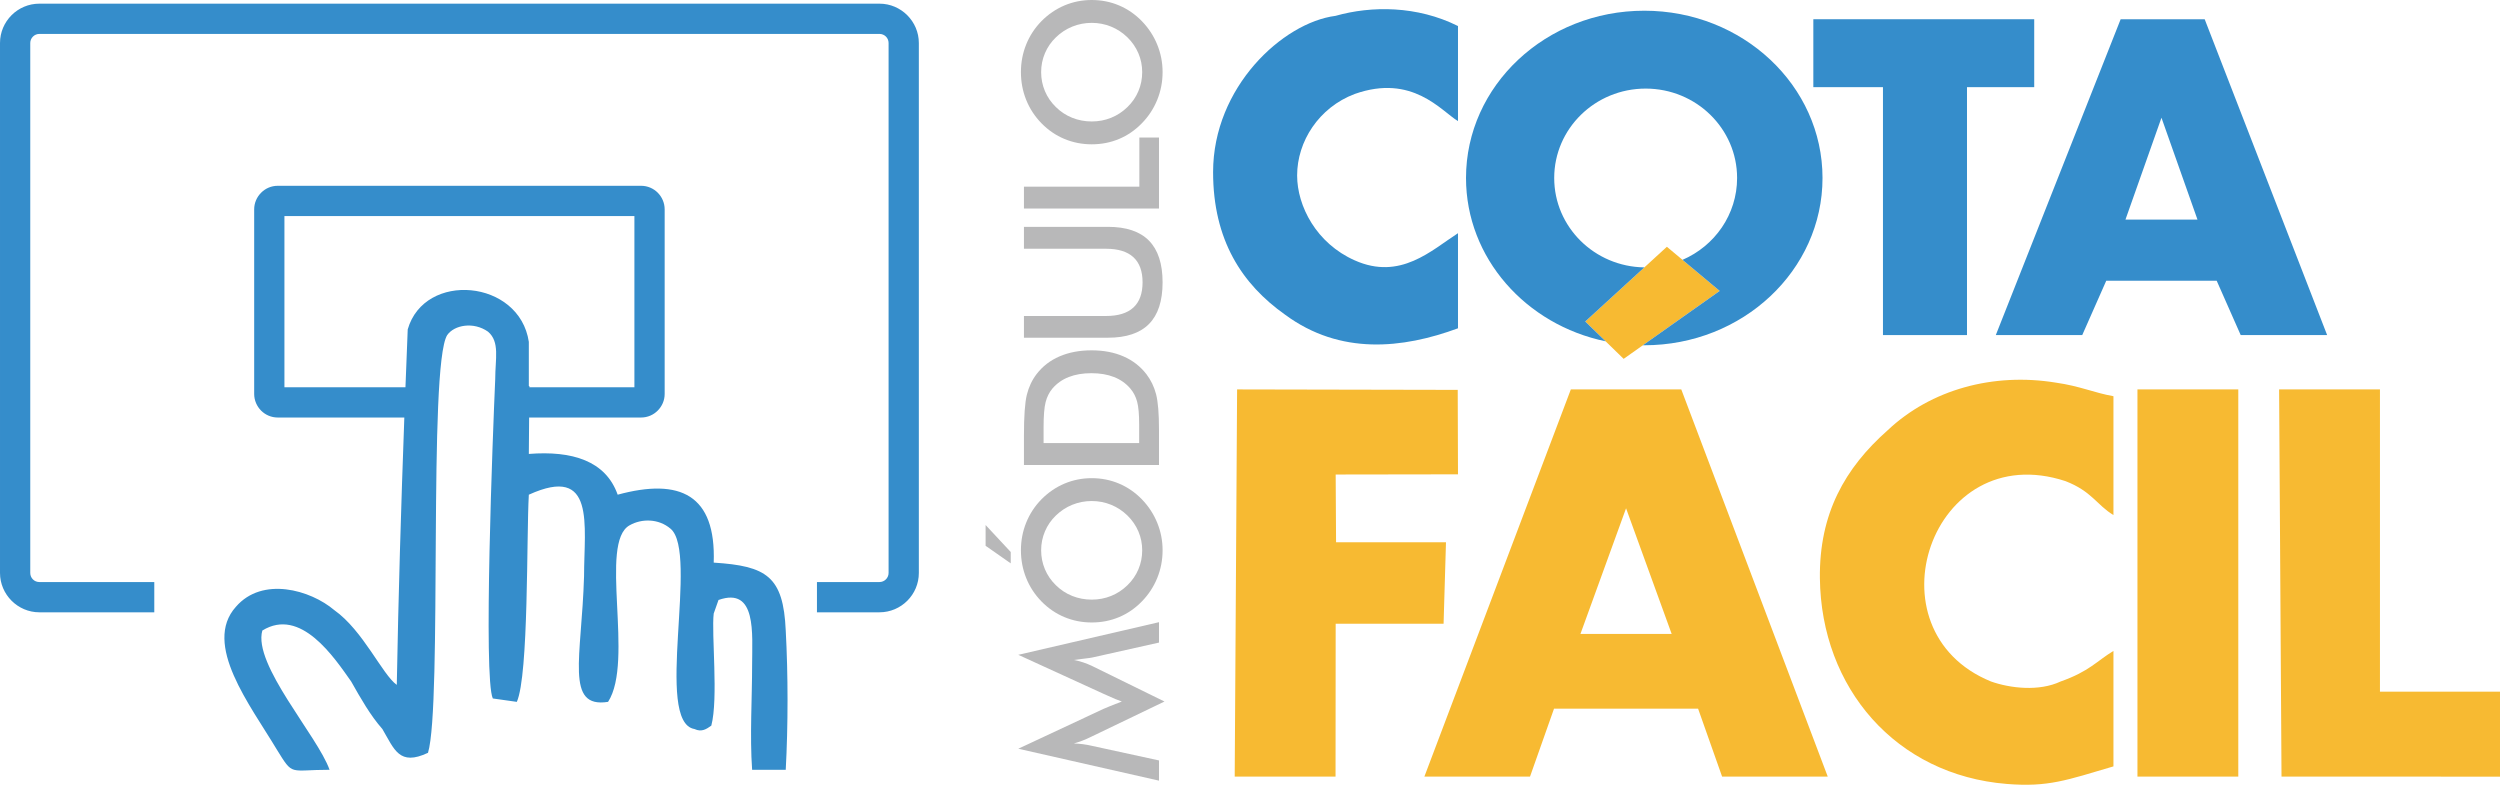 <?xml version="1.0" encoding="UTF-8"?>
<!DOCTYPE svg PUBLIC "-//W3C//DTD SVG 1.1//EN" "http://www.w3.org/Graphics/SVG/1.1/DTD/svg11.dtd">
<!-- Creator: CorelDRAW 2018 (64 Bit) -->
<svg xmlns="http://www.w3.org/2000/svg" xml:space="preserve" width="150mm" height="47.086mm" version="1.1" style="shape-rendering:geometricPrecision; text-rendering:geometricPrecision; image-rendering:optimizeQuality; fill-rule:evenodd; clip-rule:evenodd"
viewBox="0 0 15000.02 4708.58"
 xmlns:xlink="http://www.w3.org/1999/xlink">
 <defs>
  <style type="text/css">
   <![CDATA[
    .fil1 {fill:#F7BA32}
    .fil0 {fill:#358DCB}
    .fil2 {fill:#B8B8B9;fill-rule:nonzero}
   ]]>
  </style>
 </defs>
 <g id="Camada_x0020_1">
  <g id="_2250850666784">
   <path class="fil0" d="M2380.66 4109.29c-86.43,-61.11 -201.67,-326.03 -374.54,-448.29 -144.04,-122.26 -432.17,-203.75 -590.61,-20.38 -201.7,224.16 86.43,590.93 244.87,855.85 100.84,163.02 72.04,122.26 316.94,122.26 -72.04,-203.78 -460.98,-631.69 -403.37,-835.47 230.5,-142.64 432.17,163.02 533.01,305.65 57.63,101.9 115.26,203.78 187.27,285.3 72.03,122.26 100.86,224.14 273.73,142.64 86.43,-285.3 0,-2322.98 115.23,-2506.38 43.21,-61.14 158.47,-81.5 244.91,-20.38 72,61.14 43.2,163.02 43.2,285.27 -14.4,326.04 -72.03,1793.2 -14.4,1915.45l144.06 20.38c72.01,-163.01 57.61,-998.48 72.01,-1242.99 403.37,-183.4 331.34,183.39 331.34,489.05 -14.4,489.03 -115.24,794.68 144.06,753.94 158.47,-244.53 -57.63,-957.72 129.64,-1059.6 72.04,-40.76 172.87,-40.76 244.9,20.36 172.87,142.64 -100.83,1161.5 144.07,1202.26 43.2,20.36 72.01,0 100.84,-20.38 43.2,-163.02 0,-550.19 14.4,-672.45l28.8 -81.49c230.5,-81.53 201.67,203.75 201.67,387.15 0,203.77 -14.4,427.91 0,631.69l201.7 0c14.4,-264.9 14.4,-570.55 0,-835.47 -14.4,-326.01 -115.26,-387.15 -432.17,-407.53 14.4,-407.53 -201.67,-509.44 -576.24,-407.53 -72.01,-203.78 -273.7,-264.92 -533.01,-244.54l1.79 -218.5 0.03 0 671.82 0c38.97,0 74.31,-15.88 99.72,-41.63 25.68,-25.68 41.63,-61.12 41.63,-99.7l0 -1107.65c0,-38.63 -15.95,-74.01 -41.46,-99.86 -25.58,-25.59 -60.92,-41.47 -99.89,-41.47l-2180.25 0c-38.92,0 -74.28,15.88 -99.7,41.64 -25.68,25.68 -41.63,61.06 -41.63,99.69l0 1107.65c0,38.58 15.95,74.02 41.46,99.87 25.59,25.58 60.95,41.46 99.87,41.46l759.59 0c-19.56,534.58 -35.56,1067.23 -45.29,1604.13zm-2144.66 -617.02l689.7 0 0 181.54 -689.7 0c-64.58,0 -123.5,-26.53 -166.39,-69.28l-0.33 -0.34c-42.75,-42.89 -69.28,-101.8 -69.28,-166.38l0 -3179.82c0,-64.97 26.55,-124.02 69.28,-166.75 42.69,-42.69 101.75,-69.24 166.72,-69.24l5041.01 0c64.75,0 123.66,26.55 166.4,69.24l0.34 0.34c42.7,42.75 69.25,101.66 69.25,166.41l0 3179.82c0,64.97 -26.55,124.03 -69.25,166.72 -42.72,42.72 -101.78,69.28 -166.74,69.28l-375.34 0 0 -181.54 375.34 0c14.88,0 28.51,-6.17 38.41,-16.07 9.88,-9.88 16.05,-23.5 16.05,-38.39l0 -3179.82c0,-15.01 -6.1,-28.71 -15.88,-38.58 -9.87,-9.78 -23.57,-15.88 -38.58,-15.88l-5041.01 0c-14.89,0 -28.52,6.17 -38.39,16.05 -9.9,9.9 -16.07,23.52 -16.07,38.41l0 3179.82c0,15.11 6.05,28.71 15.73,38.39l0.34 0.34c9.68,9.68 23.28,15.73 38.39,15.73zm2940.26 -1168.64l0.08 -7.5 -3.37 0 0 -264.9c-55.86,-375.41 -626.34,-425.08 -726.64,-74.86 -4.67,115.91 -9.2,231.66 -13.6,347.26l-726.16 0 0 -1027.24 2099.86 0 0 1027.24 -630.17 0z"/>
   <path class="fil1" d="M9756.37 3049.68l273.7 753.95 -547.43 0 273.73 -753.95zm-244.9 -1120.72l230.47 224.14 576.24 -407.53 -316.93 -264.92 -489.78 448.31zm-1497.39 918.11l733.88 -1.14c0,-168.95 -0.56,-337.73 -1.6,-506.68l-1323.72 -2.75 -14.4 2322.98 605.04 0 0.78 -916.97 647.47 0 14.4 -489.05 -659.48 0 -2.37 -406.39zm4810.68 1812.41l605.04 0 0 -2322.98 -605.04 0 0 2322.98zm864.35 0l1310.91 0.43 0 -509.87 -720.28 0 0 -1813.54 -605.04 0 14.41 2322.98zm-1648.09 44.17c248.6,20.04 358.25,-22.39 639.68,-105.31l0 -692.81c-100.84,61.12 -144.04,122.26 -316.91,183.37 -129.67,61.14 -302.51,40.76 -417.77,0 -749.08,-305.65 -360.14,-1467.13 446.57,-1202.24 158.47,61.15 187.27,142.64 288.11,203.78l0 -713.18c-115.24,-20.38 -201.68,-61.14 -345.72,-81.52 -374.56,-61.12 -749.1,40.76 -1008.41,285.27 -257.92,228.01 -411.59,501.42 -407.26,887.82 7.29,658.95 455.7,1181.16 1121.71,1234.82zm-3494.72 -44.17l547.41 0 86.43 0 144.07 -407.56 864.32 0 144.06 407.56 633.85 0 -878.75 -2322.98 -662.65 0 -878.74 2322.98z"/>
   <path class="fil0" d="M12968.82 706.33l216.09 611.31 -432.17 0 216.08 -611.31zm-993.99 1304.13l518.61 0 144.05 -326.03 662.66 0 144.06 326.03 518.6 0 -734.69 -1895.06 -504.19 0 -749.1 1895.06z"/>
   <path class="fil0" d="M7710.76 1888.2c331.33,244.52 705.88,203.77 1037.21,81.51l0 -570.56c-158.47,101.89 -345.74,285.28 -619.45,163.02 -230.49,-101.89 -345.73,-326.03 -345.73,-509.43 0,-203.77 129.65,-407.54 345.73,-489.05 345.74,-122.26 518.61,101.89 619.45,163.02l0 -570.55c-244.9,-122.27 -518.61,-122.27 -734.69,-61.14 -316.92,40.76 -734.69,427.92 -734.69,937.35 0,407.54 172.87,672.44 432.17,855.83z"/>
   <polygon class="fil0" points="10880,522.94 11297.77,522.94 11297.77,2010.46 11801.97,2010.46 11801.97,522.94 12205.32,522.94 12205.32,115.4 10880,115.4 "/>
   <path class="fil0" d="M9865.6 64.25c590.64,0 1069.48,449.35 1069.48,1003.69 0,554.3 -478.84,1003.66 -1069.48,1003.66l-8.27 -0.1 460.85 -325.93 -223.17 -186.55c192.91,-83.14 327.59,-271.69 327.59,-491.08 0,-296.32 -245.63,-536.47 -548.67,-536.47 -302.99,0 -548.67,240.15 -548.67,536.47 0,293.77 241.47,532.28 540.88,536.37l-354.67 324.65 122.28 118.92c-479.18,-99.41 -837.65,-500.36 -837.65,-979.94 0,-554.34 478.84,-1003.69 1069.5,-1003.69z"/>
   <path class="fil2" d="M6553.97 3945.03c-6.24,1.51 -23.61,3.97 -51.95,7.18 -23.61,3.02 -43.25,5.67 -58.74,7.74 18.51,3.4 37.02,8.13 55.34,14.17 18.52,6.05 37.21,13.79 56.48,23.04l431.8 211.94 -440.68 211.93c-18.13,8.87 -35.51,16.62 -52.51,23.04 -17,6.42 -33.81,12.09 -50.43,16.81 17,0.38 34.76,1.7 53.46,4.16 18.7,2.45 38.15,6.04 58.36,10.76l398.93 86.89 0 121.27 -844.32 -191.53 511.31 -239.13c7.94,-3.59 21.54,-9.26 40.24,-16.82 18.88,-7.55 42.12,-16.62 69.69,-27.38 -23.23,-7.75 -52.69,-20.03 -88.39,-36.65 -9.64,-4.34 -17,-7.74 -22.1,-9.82l-510.75 -233.65 844.32 -195.88 0 122.4 -400.06 89.53zm-3.4 -938.9c-40.99,0 -79.9,7.55 -116.73,22.47 -36.84,14.93 -69.7,36.46 -98.41,64.41 -28.53,27.39 -50.25,58.94 -65.55,94.82 -15.3,36.08 -23.04,74.05 -23.04,113.71 0,39.86 7.55,77.83 22.66,113.9 15.12,35.89 37.03,68 65.93,95.96 28.33,27.95 61.01,49.49 97.84,64.22 36.83,14.73 75.93,22.1 117.3,22.1 40.99,0 79.71,-7.37 116.16,-22.1 36.46,-14.73 69.14,-36.27 97.85,-64.22 28.9,-27.96 50.81,-59.88 65.92,-95.77 15.11,-35.7 22.66,-73.85 22.66,-114.09 0,-39.47 -7.55,-76.87 -22.66,-112.57 -15.11,-35.51 -37.02,-67.62 -65.92,-95.96 -28.71,-27.95 -61.39,-49.48 -98.04,-64.41 -36.83,-14.92 -75.36,-22.47 -115.97,-22.47zm0 -137.14c57.61,0 112.01,10.77 163.2,32.3 51.37,21.73 97.08,53.08 137.32,94.45 40.23,41.55 71.02,88.58 92.36,141.1 21.35,52.32 32.11,107.28 32.11,164.7 0,58.37 -10.76,113.9 -32.3,166.98 -21.72,52.89 -52.32,99.54 -92.17,140.15 -40.24,41.37 -85.76,72.73 -136.76,94.07 -50.81,21.34 -105.4,32.11 -163.76,32.11 -57.99,0 -112.58,-10.77 -163.77,-32.11 -51.37,-21.34 -97.27,-52.7 -137.88,-94.07 -40.24,-41.36 -70.84,-88.21 -91.8,-140.53 -20.97,-52.32 -31.55,-107.85 -31.55,-166.6 0,-58.17 10.58,-113.33 31.55,-165.65 20.96,-52.13 51.56,-98.98 91.8,-140.15 40.98,-41.37 87.26,-72.72 138.64,-94.45 51.56,-21.53 105.78,-32.3 163.01,-32.3zm-486.2 511.13l-150.73 -105.4 0 -124.66 150.73 161.87 0 68.19zm770.66 -721.68l0 -110.87c0,-60.83 -3.97,-106.54 -12.09,-136.95 -8.12,-30.6 -21.91,-57.04 -40.99,-79.52 -26.25,-30.6 -58.74,-53.64 -97.84,-68.94 -38.91,-15.3 -84.24,-23.05 -135.81,-23.05 -51.75,0 -96.9,7.75 -135.81,23.05 -39.1,15.3 -71.59,38.34 -97.84,68.94 -19.08,22.86 -32.87,50.25 -40.99,82.17 -8.12,31.92 -12.09,81.97 -12.09,149.97l0 47.6 0 47.6 573.46 0zm119 131.47l-810.32 0 0 -177.37c0,-115.6 5.85,-196.82 17.37,-244.04 11.71,-47.03 31.17,-88.21 58.37,-123.72 35.89,-46.84 81.79,-82.35 137.89,-106.53 56.1,-24.18 120.13,-36.27 192.09,-36.27 71.97,0 135.63,12.09 191.16,36.27 55.53,24.18 101.43,59.69 137.7,106.53 27.2,35.51 46.65,75.74 58.36,121.08 11.52,45.14 17.38,115.6 17.38,211.17l0 35.51 0 177.37zm-810.32 -763.62l0 -130.33 492.05 0c72.91,0 127.87,-16.81 164.52,-50.63 36.83,-33.81 55.15,-84.24 55.15,-151.48 0,-66.68 -18.32,-116.92 -55.15,-150.73 -36.65,-33.82 -91.61,-50.63 -164.52,-50.63l-492.05 0 0 -131.46 504.13 0c109.56,0 191.72,27.58 246.12,82.92 54.4,55.34 81.6,138.83 81.6,250.27 0,111.45 -27.2,194.56 -81.41,249.52 -54.21,54.97 -136.37,82.55 -246.31,82.55l-504.13 0zm810.32 -774.95l-810.32 0 0 -131.47 692.45 0 0 -294.66 117.87 0 0 426.13zm-403.46 -1114.19c-40.99,0 -79.9,7.55 -116.73,22.47 -36.84,14.93 -69.7,36.46 -98.41,64.41 -28.53,27.39 -50.25,58.94 -65.55,94.82 -15.3,36.08 -23.04,74.05 -23.04,113.71 0,39.86 7.55,77.83 22.66,113.9 15.12,35.89 37.03,68 65.93,95.96 28.33,27.95 61.01,49.49 97.84,64.22 36.83,14.73 75.93,22.1 117.3,22.1 40.99,0 79.71,-7.37 116.16,-22.1 36.46,-14.73 69.14,-36.27 97.85,-64.22 28.9,-27.96 50.81,-59.88 65.92,-95.77 15.11,-35.7 22.66,-73.85 22.66,-114.09 0,-39.47 -7.55,-76.87 -22.66,-112.57 -15.11,-35.51 -37.02,-67.62 -65.92,-95.96 -28.71,-27.95 -61.39,-49.48 -98.04,-64.41 -36.83,-14.92 -75.36,-22.47 -115.97,-22.47zm0 -137.14c57.61,0 112.01,10.77 163.2,32.3 51.37,21.73 97.08,53.08 137.32,94.45 40.23,41.55 71.02,88.58 92.36,141.1 21.35,52.32 32.11,107.28 32.11,164.7 0,58.37 -10.76,113.9 -32.3,166.98 -21.72,52.89 -52.32,99.54 -92.17,140.15 -40.24,41.37 -85.76,72.73 -136.76,94.07 -50.81,21.34 -105.4,32.11 -163.76,32.11 -57.99,0 -112.58,-10.77 -163.77,-32.11 -51.37,-21.34 -97.27,-52.7 -137.88,-94.07 -40.24,-41.36 -70.84,-88.21 -91.8,-140.53 -20.97,-52.32 -31.55,-107.85 -31.55,-166.6 0,-58.17 10.58,-113.33 31.55,-165.65 20.96,-52.13 51.56,-98.98 91.8,-140.15 40.98,-41.37 87.26,-72.72 138.64,-94.45 51.56,-21.53 105.78,-32.3 163.01,-32.3z"/>
  </g>
 </g>
</svg>
